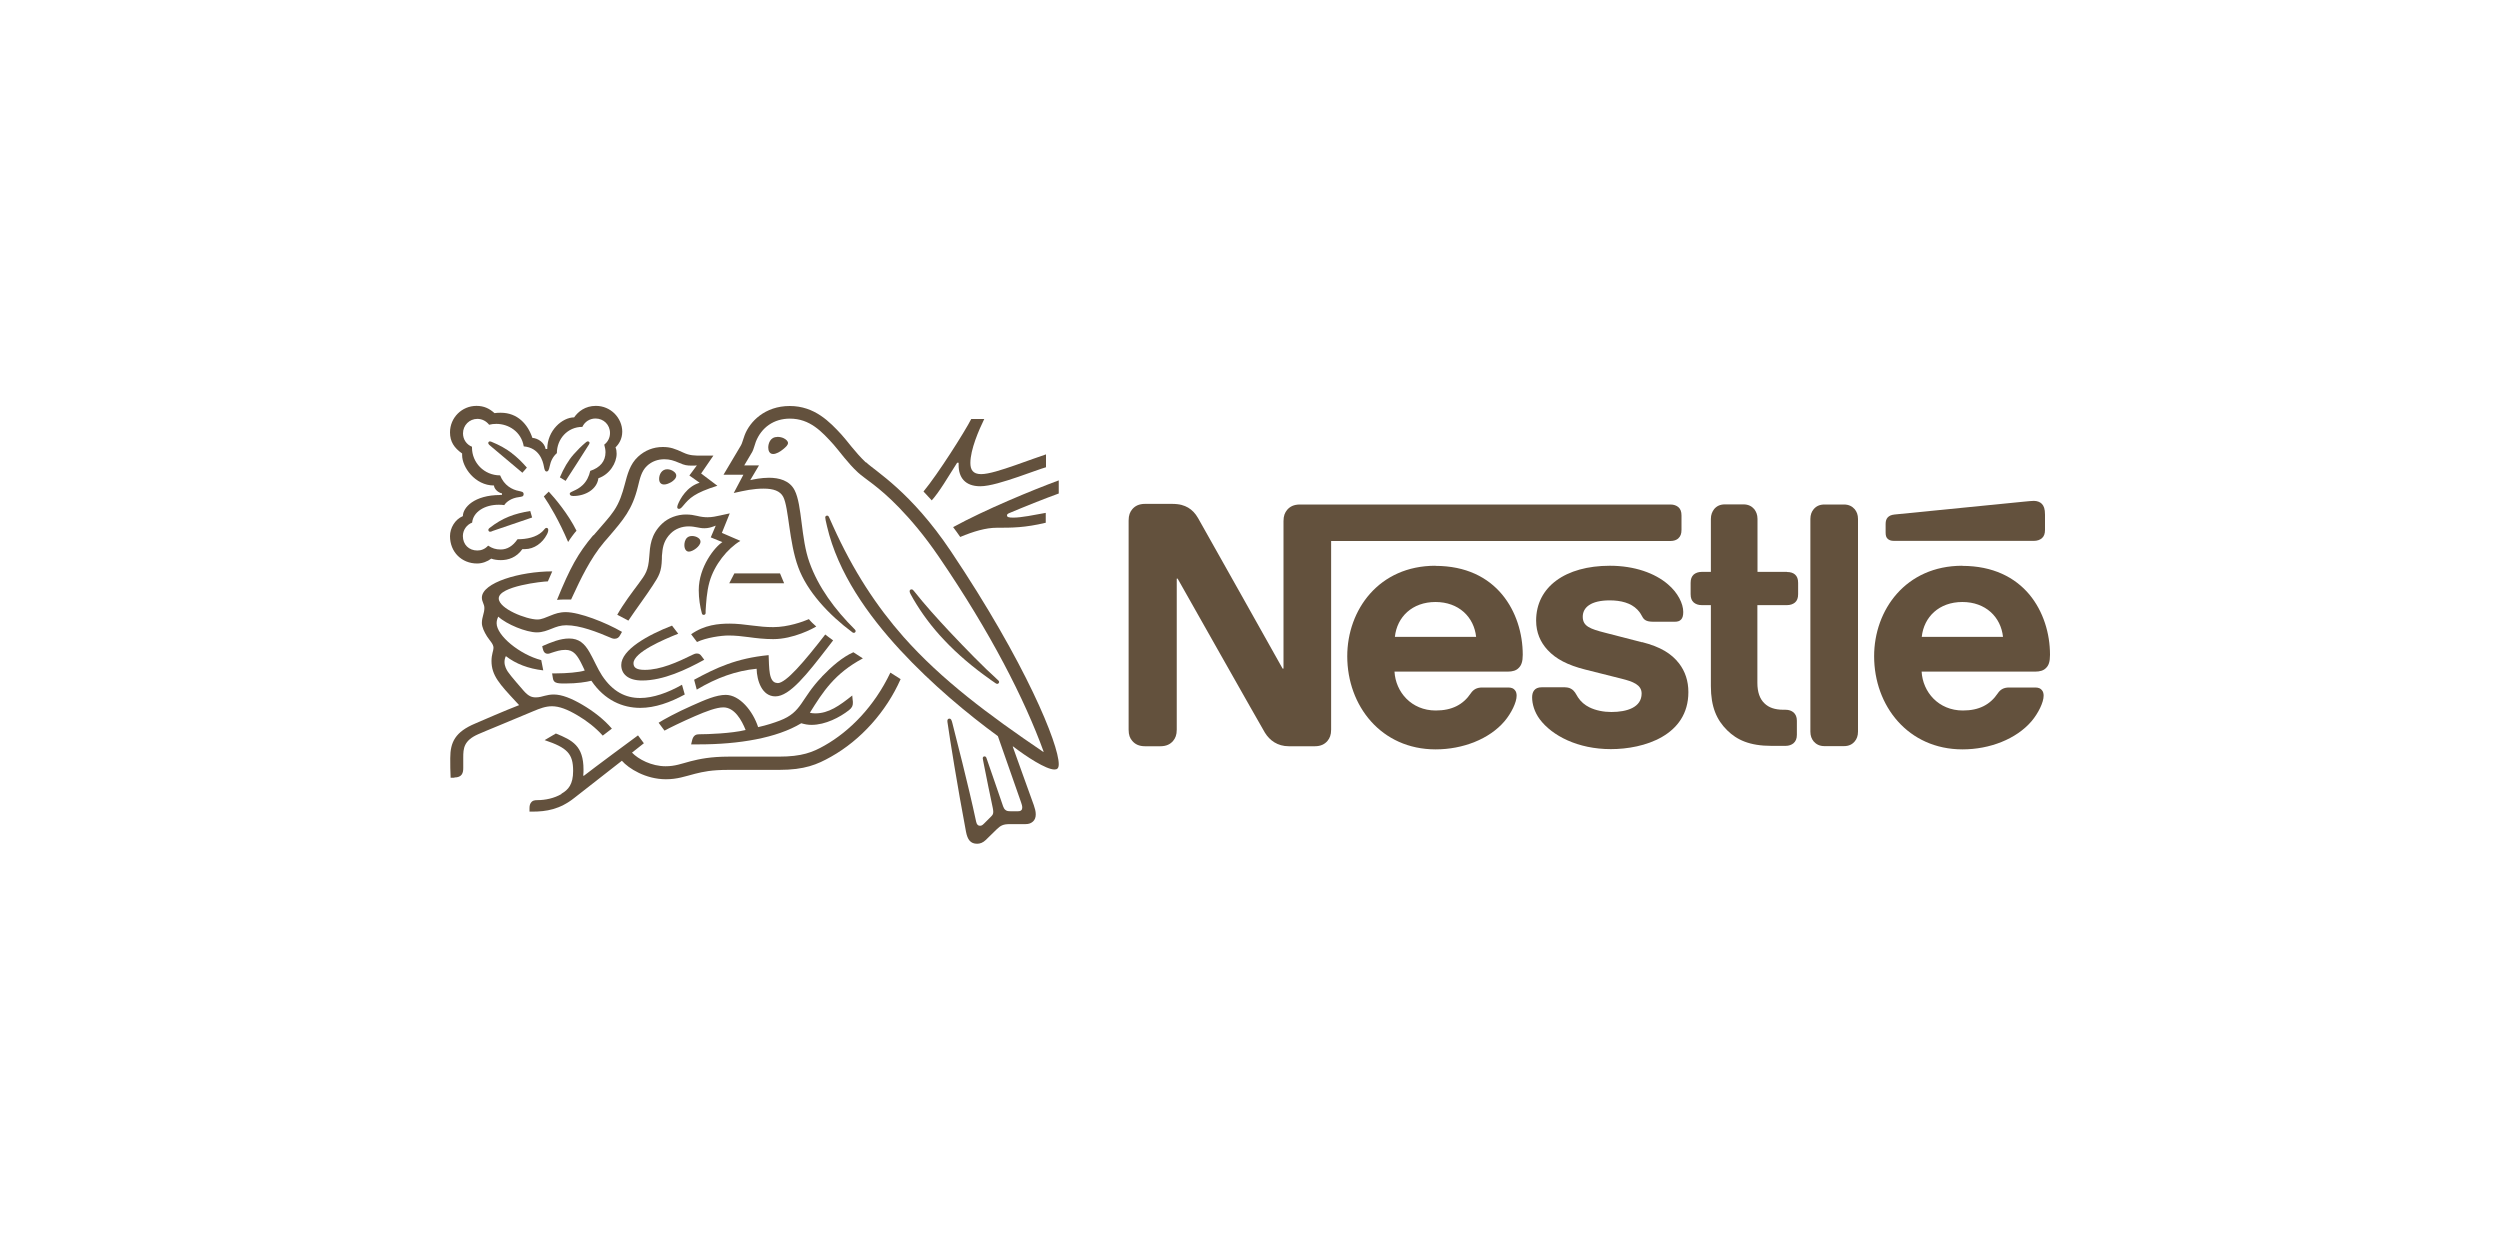 <?xml version="1.0" encoding="UTF-8"?>
<svg id="Logos" xmlns="http://www.w3.org/2000/svg" viewBox="0 0 200 100">
  <g>
    <path d="M147.51,40.36h-1.55c-.4,0-.67.14-.87.38-.16.19-.26.44-.26.78v17.01c0,.34.1.58.26.78.2.23.47.38.87.38h1.55c.4,0,.67-.14.87-.38.16-.19.26-.44.26-.78v-17.01c0-.34-.1-.58-.26-.78-.2-.23-.47-.38-.87-.38Z" fill="#63513d"/>
    <path d="M156.98,45.26c-4.51,0-7.05,3.52-7.05,7.24,0,3.97,2.72,7.45,7.07,7.45,2.17,0,4.3-.82,5.53-2.26.53-.63.96-1.5.96-2.03,0-.18-.04-.34-.14-.45-.1-.13-.26-.21-.53-.21h-2.09c-.42,0-.7.15-.91.47-.61.9-1.49,1.37-2.79,1.37-1.95,0-3.21-1.48-3.3-3.11h9.07c.4,0,.69-.09.88-.29.22-.21.32-.51.32-1.06,0-1.7-.53-3.47-1.65-4.82-1.15-1.37-2.91-2.29-5.37-2.29ZM153.74,50.95c.17-1.6,1.39-2.79,3.25-2.79s3.08,1.2,3.25,2.79h-6.5Z" fill="#63513d"/>
    <path d="M131.36,51.38l-2.95-.76c-1.22-.31-1.79-.53-1.79-1.28s.65-1.31,2.16-1.31c.88,0,1.69.2,2.21.74.43.45.35.69.69.87.21.1.44.1.81.1h1.47c.23,0,.4-.04.53-.18.11-.12.17-.3.17-.6,0-.68-.44-1.55-1.22-2.21-1.04-.9-2.68-1.49-4.65-1.49-3.56,0-5.9,1.69-5.9,4.39,0,.96.35,1.74.92,2.35.66.72,1.61,1.21,2.99,1.56l2.98.75c.82.21,1.55.46,1.55,1.17,0,1.11-1.17,1.48-2.42,1.48-.61,0-1.25-.12-1.77-.38-.36-.18-.67-.44-.9-.79-.19-.3-.26-.52-.56-.69-.18-.11-.4-.12-.7-.12h-1.61c-.35,0-.52.1-.64.25s-.16.35-.16.56c0,.52.18,1.17.61,1.75.99,1.32,3.05,2.39,5.69,2.39s6.2-1.08,6.2-4.56c0-.9-.26-1.66-.74-2.29-.61-.79-1.48-1.33-2.96-1.71Z" fill="#63513d"/>
    <path d="M142.95,45.75h-2.35v-4.24c0-.34-.11-.58-.26-.78-.2-.23-.47-.38-.87-.38h-1.47c-.4,0-.67.14-.87.38-.15.2-.26.44-.26.78v4.24h-.73c-.27,0-.48.08-.64.21-.17.16-.25.36-.25.67v.9c0,.31.08.52.25.67.16.13.36.21.64.21h.73v6.48c0,1.66.46,2.7,1.3,3.53.78.77,1.79,1.25,3.56,1.25h1.11c.27,0,.48-.08.64-.21.17-.15.27-.36.27-.67v-1.13c0-.31-.1-.52-.27-.67-.16-.13-.36-.21-.64-.21h-.16c-.7,0-1.18-.18-1.51-.5-.39-.36-.58-.92-.58-1.65v-6.22h2.37c.27,0,.48-.08.64-.21.17-.15.25-.36.25-.67v-.9c0-.31-.08-.52-.25-.67-.15-.13-.36-.2-.64-.2Z" fill="#63513d"/>
    <path d="M162.71,43.27c.27,0,.48-.08.64-.21.17-.15.25-.36.25-.67v-1.21c0-.47-.09-.7-.25-.87-.14-.15-.38-.24-.64-.24-.21,0-.42.03-.77.06l-10.37,1.03c-.3.03-.44.12-.55.23-.12.13-.17.3-.17.53v.68c0,.26.05.38.14.48.12.13.29.19.52.19h11.19Z" fill="#63513d"/>
    <path d="M134.27,43.06c.17-.15.25-.36.25-.67v-1.15c0-.31-.08-.52-.25-.67-.16-.13-.36-.21-.64-.21h-29.63c-.5,0-.81.17-1.03.43-.18.22-.29.47-.29.9v11.8h-.07s-6.46-11.52-6.77-12.05c-.22-.38-.47-.64-.79-.83-.32-.18-.66-.3-1.31-.3h-2.13c-.5,0-.81.17-1.03.43-.18.22-.29.47-.29.9v16.73c0,.43.1.68.29.9.22.26.53.43,1.03.43h1.21c.5,0,.81-.17,1.03-.43.18-.22.29-.47.29-.9v-12.08h.07s6.71,11.88,6.98,12.32c.38.62,1.01,1.09,1.92,1.09h2.07c.49,0,.8-.17,1.02-.43.18-.22.29-.47.29-.9v-15.09h27.15c.27,0,.48-.08.63-.21Z" fill="#63513d"/>
    <path d="M114.83,45.26c-4.51,0-7.05,3.52-7.05,7.24,0,3.97,2.72,7.45,7.07,7.45,2.17,0,4.3-.82,5.52-2.26.53-.63.96-1.5.96-2.03,0-.18-.04-.34-.14-.45-.1-.13-.26-.21-.53-.21h-2.09c-.41,0-.7.15-.91.47-.61.9-1.5,1.37-2.8,1.37-1.95,0-3.21-1.48-3.3-3.11h9.05c.4,0,.69-.09.88-.29.22-.21.33-.51.33-1.06,0-1.7-.53-3.47-1.65-4.82-1.14-1.37-2.89-2.29-5.34-2.29ZM111.59,50.95c.17-1.6,1.39-2.79,3.25-2.79s3.08,1.2,3.25,2.79h-6.5Z" fill="#63513d"/>
  </g>
  <g>
    <path d="M65.75,54.14c-1.72,1.79-1.56,2.82-3.37,3.51-.45.17-1.01.36-1.73.52-.42-1.3-1.48-2.58-2.59-2.58-.77,0-1.67.4-2.7.86-1.21.53-2.32,1.14-2.67,1.37l.47.63c.36-.2,1.4-.71,2.44-1.16.9-.39,1.72-.7,2.27-.7.89,0,1.46,1.01,1.78,1.81-1.16.28-3.07.34-3.64.34-.27,0-.36.04-.45.12-.09.08-.16.21-.2.4l-.07.29h.62c3.21,0,6.24-.51,8.19-1.69.28.08.52.13.82.13,1.12,0,2.27-.61,2.99-1.17.26-.2.32-.38.32-.58,0-.09,0-.18-.02-.27l-.03-.33c-1.03.82-1.89,1.43-2.95,1.43-.19,0-.33-.02-.44-.05,1.04-1.67,1.97-3.14,4.24-4.35-.24-.15-.58-.37-.76-.49-.89.39-1.76,1.16-2.51,1.94Z" fill="#63513d"/>
    <path d="M62.2,54.64c-.73,0-.66-1.25-.71-2.23-2.58.25-4.19,1.01-5.96,1.97l.21.79c1.61-.96,3.15-1.51,4.79-1.67.02.94.42,2.21,1.5,2.21,1.15,0,2.55-1.8,4.19-3.92l.43-.56c-.22-.17-.47-.33-.63-.47-1.68,2.17-3.14,3.89-3.81,3.89Z" fill="#63513d"/>
    <path d="M57.7,41.22c-.42.09-.73.16-1.1.16-.24,0-.52-.03-.84-.11-.25-.06-.52-.11-.89-.11-.68,0-1.41.26-1.91.74-.91.87-.96,1.8-1.02,2.64-.08,1.11-.28,1.38-.88,2.19-.49.66-1.16,1.53-1.68,2.45.16.08.7.37.89.47.59-.89,1.42-1.99,1.96-2.83.49-.75.69-1.08.72-2.1,0-.17,0-.33.03-.5.04-.52.18-1.06.68-1.55.37-.37.9-.56,1.43-.56s.82.15,1.26.15c.32,0,.55-.08.75-.15l.16-.06-.4.94.93.38c-.59.37-1.89,1.96-1.89,3.84,0,.68.1,1.3.25,1.86.02.06.05.12.14.12.09,0,.15-.05.16-.14v-.2c.04-.58.08-1.49.31-2.3.39-1.37,1.43-2.66,2.47-3.28l-1.48-.64.63-1.56-.69.15Z" fill="#63513d"/>
    <path d="M62.17,34.96c-.56,0-.71.54-.71.84,0,.24.09.52.39.52.25,0,.56-.18.8-.38.23-.19.39-.34.39-.5,0-.14-.14-.28-.34-.38-.14-.07-.32-.11-.51-.11Z" fill="#63513d"/>
    <polygon points="58.75 45.87 58.34 46.66 62.73 46.66 62.4 45.87 58.75 45.87" fill="#63513d"/>
    <path d="M53.67,38.59c.23-.14.43-.33.43-.54,0-.09-.04-.19-.14-.28-.16-.15-.39-.23-.58-.23-.43,0-.65.4-.65.77,0,.28.14.45.4.45.16,0,.35-.07.53-.17Z" fill="#63513d"/>
    <path d="M79.2,54.35l.42.29c.06.04.1.07.16.07.09,0,.15-.09.15-.15,0-.04-.02-.09-.07-.13-1.26-1.14-2.6-2.53-3.87-3.87-.99-1.06-2-2.17-2.89-3.3-.06-.08-.11-.11-.18-.11-.1,0-.15.07-.15.15,0,.12.09.26.3.63.65,1.11,1.46,2.22,2.46,3.27,1.07,1.14,2.34,2.21,3.69,3.16Z" fill="#63513d"/>
    <path d="M56.04,43.34c0-.11-.05-.22-.18-.31-.14-.1-.33-.15-.49-.15-.36,0-.51.21-.58.44-.03.1-.04.21-.04.29,0,.31.14.52.36.52.31,0,.93-.43.93-.8Z" fill="#63513d"/>
    <path d="M44.17,53.88l.06.37c.02.16.09.28.21.34.16.08.38.09.77.09.98,0,1.69-.12,2.1-.22,1.06,1.57,2.51,2.17,3.91,2.17,1.19,0,2.4-.44,3.56-1.07l-.22-.78c-1.13.64-2.31,1.06-3.35,1.06-1.16,0-2.19-.5-3.05-1.8-.36-.55-.64-1.24-.99-1.85-.41-.72-.86-1.11-1.64-1.11-.71,0-1.41.29-2.15.61l.03.16c.06.27.16.45.41.45.11,0,.22-.05.28-.07.41-.13.71-.24,1.13-.24.64,0,.95.38,1.39,1.31l.16.34c-.45.15-1.49.23-2.27.23h-.37Z" fill="#63513d"/>
    <path d="M76.55,37.02h.14c0,.06,0,.13,0,.19,0,.97.5,1.69,1.73,1.69.75,0,1.94-.38,3.06-.76.93-.32,1.78-.64,2.2-.76v-1.03c-.48.15-1.46.52-2.47.87-1.07.37-2.11.71-2.72.71-.67,0-.86-.37-.86-.89,0-1.08.68-2.64,1.11-3.52h-1.04c-.54,1.05-2.67,4.41-3.82,5.8l.66.71c.62-.69,1.29-1.85,2.03-3.01Z" fill="#63513d"/>
    <path d="M69.27,37c-.87-.83-1.53-1.78-1.95-2.23-.94-1.02-2.15-2.29-4.14-2.29s-3.2,1.25-3.61,2.34c-.12.31-.21.69-.3.82-.19.31-1.04,1.76-1.39,2.34h1.59l-.77,1.46c.9-.2,1.54-.35,2.4-.35.76,0,1.31.18,1.56.66.45.89.45,3.6,1.2,5.63.7,1.92,2.42,3.79,4.35,5.22l.09.03c.09,0,.15-.07.15-.14,0-.05-.02-.09-.06-.13-1.62-1.61-2.93-3.4-3.63-5.36-.7-1.91-.58-4.59-1.19-5.78-.4-.79-1.26-1-2.05-1-.63,0-1.23.13-1.5.19l.7-1.18h-1.18c.25-.44.51-.84.64-1.08.11-.21.16-.46.29-.82.45-1.13,1.43-1.84,2.72-1.84,1.61,0,2.56,1.04,3.5,2.08.43.48,1.14,1.49,1.95,2.23.56.52,1.62,1.09,3.26,2.78.95.98,2.04,2.25,3.2,3.95,4.15,6.07,6.87,11.42,8.39,15.6l-.03.02c-4.35-2.95-8.12-5.75-11.17-9.19-2.16-2.45-4.03-5.28-5.66-8.9-.11-.24-.21-.46-.31-.69-.04-.09-.09-.12-.15-.12-.09,0-.15.06-.15.14,0,.09.04.3.14.71.87,3.74,3.27,7.1,5.84,9.89,2.56,2.77,5.45,5.16,7.83,6.9l1.86,5.31c.04.13.09.26.09.4,0,.09-.02.17-.08.22-.05.05-.12.08-.28.08h-.56c-.24,0-.33-.03-.42-.1-.09-.07-.15-.17-.19-.29-.16-.5-1.14-3.29-1.33-3.86-.03-.1-.09-.14-.16-.14-.09,0-.14.07-.14.15,0,.07.03.15.07.39.25,1.27.54,2.7.66,3.24.05.25.11.48.11.65,0,.15-.03.24-.16.37l-.58.58c-.14.14-.21.17-.33.17-.14,0-.25-.09-.3-.33-.65-3.05-1.64-6.83-1.9-7.88-.06-.23-.1-.36-.24-.36-.12,0-.16.09-.16.19,0,.08.02.17.03.24.15,1.08.78,5.03,1.46,8.62.12.62.35.96.89.96.24,0,.47-.09.69-.3.35-.35.45-.45.88-.86.3-.29.51-.41,1.02-.41h1.27c.3,0,.46-.08.61-.21.14-.13.22-.31.22-.57s-.07-.48-.16-.75c-.33-.87-1.37-3.84-1.68-4.67l.02-.02c1.07.82,2.64,1.85,3.32,1.85.21,0,.34-.09.34-.43,0-1.58-2.63-8.08-8.63-17.03-3.2-4.77-6-6.37-6.8-7.13Z" fill="#63513d"/>
    <path d="M76.81,42.96c1.08-.45,2.05-.74,2.93-.74,1.23,0,2.23,0,3.92-.4v-.79c-.94.17-1.95.38-2.6.38-.39,0-.5-.05-.5-.18,0-.08.05-.13.2-.19,1.03-.44,2.88-1.18,3.94-1.56v-1.05c-2.14.79-5.89,2.34-8.45,3.74.07.08.52.71.57.79Z" fill="#63513d"/>
    <path d="M47.46,42.82c-1.21,1.43-1.85,2.59-2.9,5.17.17-.02.42-.03.7-.03.14,0,.25,0,.43,0l.13-.28c.59-1.27,1.39-2.99,2.51-4.31l.39-.45c1.15-1.35,1.86-2.15,2.31-3.98.16-.65.28-1.24.72-1.66.4-.38.89-.54,1.4-.54.43,0,.75.1,1.21.3.42.18.58.21,1.02.21.15,0,.26,0,.37-.02l-.6.81.82.58c-1.02.3-1.56,1.29-1.74,1.74-.03.09-.05.15-.05.21,0,.07.03.14.14.14.11,0,.2-.09.34-.26.5-.6.89-1.01,2.73-1.59l-1.3-.98.98-1.43h-.92c-.58,0-.97,0-1.48-.24-.69-.32-1.04-.45-1.65-.45-.75,0-1.43.27-1.98.78-.64.59-.84,1.38-1.07,2.25-.18.67-.4,1.41-.87,2.09-.4.58-.69.86-1.61,1.94Z" fill="#63513d"/>
    <path d="M40.03,39.6c-2.1,0-3,1.01-3,1.69-.63.26-1.03.95-1.03,1.6,0,1.28.94,2.19,2.17,2.19.41,0,.83-.16,1.13-.39.21.08.49.12.77.12.59,0,1.25-.21,1.72-.88.07,0,.13,0,.2,0,.75,0,1.41-.5,1.75-1.15.09-.16.12-.29.12-.38s-.04-.17-.14-.17c-.12,0-.14.11-.35.31-.48.44-1.22.6-1.97.6-.37.54-.82.82-1.35.82-.39,0-.69-.1-1-.31-.25.28-.56.39-.86.39-.68,0-1.16-.47-1.16-1.16,0-.48.31-.91.74-1.07.08-.85.99-1.43,2.12-1.43.15,0,.29,0,.45.03.17-.27.58-.57,1.17-.64.12-.02.21-.03.28-.06.07-.03.1-.1.1-.18,0-.07-.03-.13-.09-.17-.06-.03-.16-.05-.28-.08-.54-.1-1.19-.44-1.51-1.25-1.3,0-2.25-1.04-2.25-2.21v-.08c-.43-.17-.72-.58-.72-1.07,0-.65.51-1.16,1.15-1.16.39,0,.72.19.94.47.18-.05.38-.07.58-.07.96,0,1.99.61,2.19,1.8,1.24.11,1.53,1.16,1.61,1.6.04.22.08.41.22.41s.19-.17.24-.4c.09-.44.26-.79.58-1.07,0-1.12.84-2.1,2.04-2.1.18-.4.58-.67,1.05-.67.65,0,1.16.5,1.16,1.16,0,.39-.18.72-.46.93.06.22.1.42.1.61,0,.72-.43,1.23-1.22,1.49-.1.44-.29.83-.6,1.13-.52.5-1.04.5-1.04.7,0,.11.08.18.29.18.95,0,1.89-.53,2-1.42.91-.31,1.46-1.23,1.46-1.96,0-.19-.02-.35-.09-.51.25-.24.54-.65.54-1.26,0-.53-.23-1.07-.64-1.47-.37-.35-.87-.59-1.47-.59-.86,0-1.42.46-1.74.92-.94,0-2.15,1.04-2.15,2.53h-.13c-.09-.52-.62-.86-1.06-.89-.36-1.08-1.18-2.01-2.52-2.01-.15,0-.34,0-.51.03-.4-.36-.83-.58-1.44-.58-1.17,0-2.12.94-2.12,2.12,0,.74.33,1.24.97,1.69v.14c0,.94,1.02,2.42,2.55,2.42,0,.24.3.57.64.63v.12h-.13Z" fill="#63513d"/>
    <path d="M43.51,39.72c.45.66,1.22,1.94,1.94,3.64.13-.22.51-.74.67-.9-.66-1.34-1.74-2.62-2.22-3.13l-.39.38Z" fill="#63513d"/>
    <path d="M64.74,49.52c-.51.22-1.7.65-2.88.65-.59,0-1.07-.05-1.62-.12-.67-.09-1.31-.16-1.85-.16-.9,0-2.02.09-3.1.85l.47.62c.74-.35,1.93-.52,2.52-.52.54,0,1.1.06,1.61.13.58.08,1.26.16,1.97.16,1.62,0,3.2-.86,3.44-1.01-.2-.17-.45-.41-.59-.59Z" fill="#63513d"/>
    <path d="M54.26,50.7l-.5-.65c-1.92.74-4.06,1.93-4.06,3.15,0,.7.52,1.24,1.67,1.24,1.7,0,3.51-.86,4.97-1.66l-.21-.28c-.12-.17-.22-.22-.39-.22-.1,0-.22.04-.31.09-1.24.61-2.59,1.22-3.85,1.22-.72,0-.9-.22-.9-.53,0-.87,2.39-1.89,3.57-2.36Z" fill="#63513d"/>
    <path d="M44.92,63.52c-.58.34-1.29.49-1.92.49-.27,0-.39.05-.48.15-.1.1-.16.26-.16.47v.3h.21c1.15,0,2.22-.18,3.38-1.1l3.8-2.97c.54.62,1.91,1.48,3.52,1.48.91,0,1.49-.22,2.34-.44.65-.16,1.29-.31,2.68-.31h4.03c2.06,0,3.06-.43,4.16-1.05,2.39-1.34,4.42-3.61,5.57-6.21-.3-.19-.58-.36-.82-.52-1.29,2.71-3.25,4.69-5.26,5.83-.95.54-1.81.89-3.67.89h-4.01c-1.43,0-2.34.19-3.04.37-.76.2-1.24.4-2,.4-1.13,0-2.18-.56-2.69-1.09l.95-.75-.47-.63c-.28.2-3.63,2.68-4.34,3.24l-.04-.03c.02-.17.02-.33.02-.48,0-1.89-.88-2.34-2.21-2.88l-.9.53c1.83.61,2.28,1.1,2.28,2.46,0,1.08-.38,1.51-.94,1.83Z" fill="#63513d"/>
    <path d="M36.34,62.2c.64,0,.72-.39.72-.76,0-.25,0-.53,0-.84,0-.71.03-1.35,1.19-1.86.46-.21,2.74-1.13,4.43-1.85.5-.21.96-.39,1.48-.39.58,0,1.24.25,2.06.74.7.41,1.43.97,2,1.61l.73-.56c-.63-.74-1.49-1.4-2.36-1.91-.87-.51-1.64-.82-2.29-.82-.28,0-.52.05-.71.1-.23.06-.45.13-.72.13-.32,0-.58-.08-.97-.52-.14-.16-1.07-1.22-1.27-1.53-.1-.15-.27-.44-.27-.78,0-.15.03-.32.11-.47.8.62,1.79,1,2.99,1.14l-.16-.82c-1.73-.45-3.57-1.97-3.57-2.95,0-.21.05-.35.13-.53.67.62,2.24,1.26,3.09,1.26.46,0,.84-.16,1.2-.3.34-.14.69-.27,1.15-.27,1.1,0,2.46.53,3.65,1.04.07.03.15.04.22.04.19,0,.34-.09.43-.27l.16-.28c-1.31-.76-3.41-1.58-4.5-1.58-.5,0-.86.13-1.2.27-.39.15-.72.32-1.07.32-.87,0-3.09-.86-3.09-1.69,0-.98,3.54-1.36,3.93-1.36l.35-.8c-2.57,0-5.63.9-5.63,2.1,0,.34.2.51.2.83,0,.43-.2.72-.2,1.2,0,.32.19.72.41,1.07.24.37.52.61.52.92,0,.23-.16.51-.16,1.05,0,1.16.66,1.86,1.95,3.25l.26.28c-1.07.41-3.05,1.27-3.51,1.47-1.6.67-2,1.49-2,2.77,0,.5,0,1.06.03,1.57h.31Z" fill="#63513d"/>
    <path d="M47.17,35.45c0-.07-.06-.14-.14-.14-.08,0-.12.05-.2.11-.33.28-.62.57-.93.92-.44.49-.81,1.14-1.11,1.85l.46.28c.32-.47,1.34-2.09,1.86-2.9.03-.05.05-.09.05-.13Z" fill="#63513d"/>
    <path d="M39.07,42.4c0,.06.04.14.14.14.06,0,.11-.02.22-.07l3.14-1.07-.15-.52c-1.28.21-2.21.54-3.26,1.36-.06.05-.09.09-.09.15Z" fill="#63513d"/>
    <path d="M40.97,36.27c-.48-.37-1.02-.67-1.66-.93l-.11-.03c-.09,0-.14.07-.14.13,0,.05.02.09.09.16.75.63,2.19,1.85,2.64,2.22l.36-.41c-.39-.45-.78-.83-1.19-1.14Z" fill="#63513d"/>
  </g>
</svg>